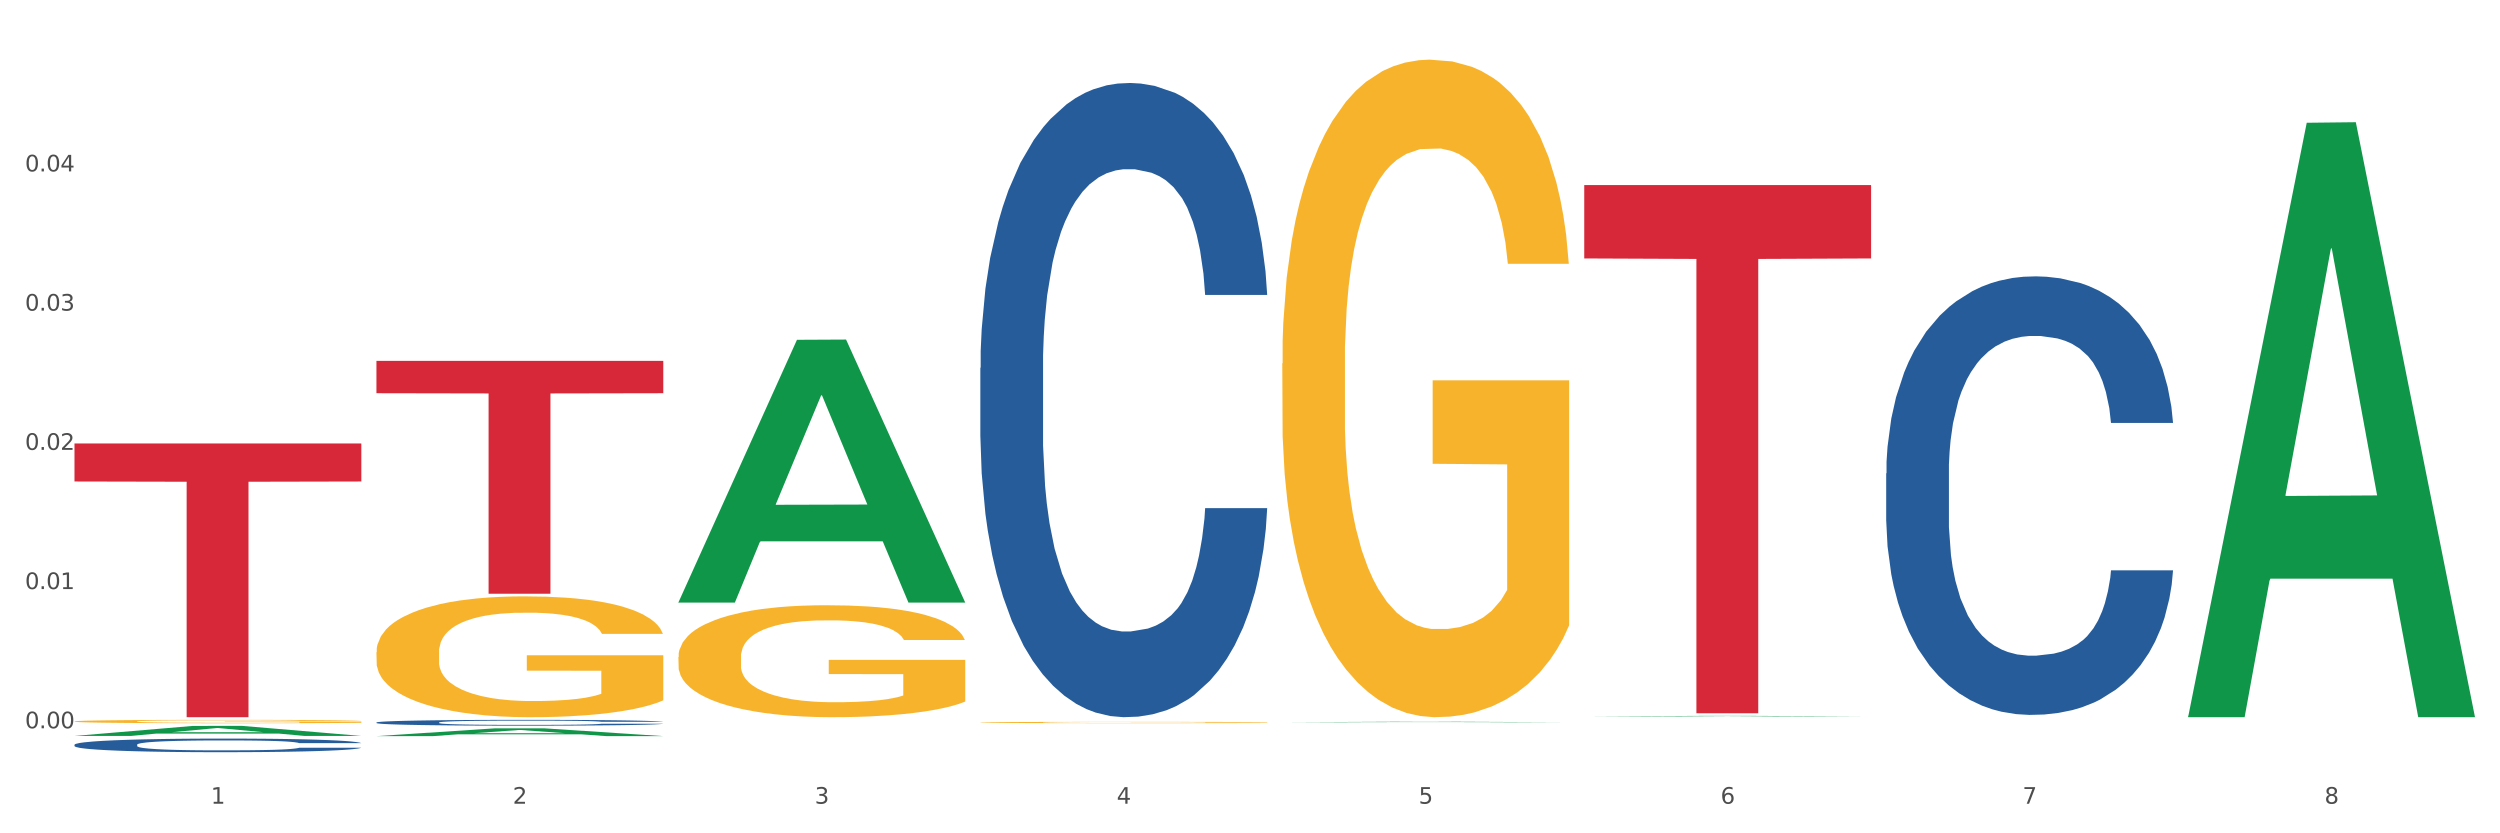 <?xml version="1.0" encoding="utf-8" standalone="no"?>
<!DOCTYPE svg PUBLIC "-//W3C//DTD SVG 1.1//EN"
  "http://www.w3.org/Graphics/SVG/1.1/DTD/svg11.dtd">
<svg xmlns:xlink="http://www.w3.org/1999/xlink" width="1080pt" height="360pt" viewBox="0 0 1080 360" xmlns="http://www.w3.org/2000/svg" version="1.1">
 <rect x="0" y="0" width="1080" height="360" fill="#333333" stroke="none"/>
 <defs>
  <style type="text/css">*{stroke-linejoin: round; stroke-linecap: butt}</style>
 </defs>
 <g id="figure_1">
  <g id="patch_1">
   <path d="M 0 360 
L 1080 360 
L 1080 0 
L 0 0 
z
" style="fill: #ffffff; stroke: #ffffff; stroke-linejoin: miter"/>
  </g>
  <g id="axes_1">
   <g id="matplotlib.axis_1">
    <g id="xtick_1">
     <g id="text_1">
      <!-- 1 -->
      <g style="fill: #4d4d4d" transform="translate(91.082 347.204) scale(0.096 -0.096)">
       <defs>
        <path id="DejaVuSans-31" d="M 794 531 
L 1825 531 
L 1825 4091 
L 703 3866 
L 703 4441 
L 1819 4666 
L 2450 4666 
L 2450 531 
L 3481 531 
L 3481 0 
L 794 0 
L 794 531 
z
" transform="scale(0.016)"/>
       </defs>
       <use xlink:href="#DejaVuSans-31"/>
      </g>
     </g>
    </g>
    <g id="xtick_2">
     <g id="text_2">
      <!-- 2 -->
      <g style="fill: #4d4d4d" transform="translate(221.525 347.204) scale(0.096 -0.096)">
       <defs>
        <path id="DejaVuSans-32" d="M 1228 531 
L 3431 531 
L 3431 0 
L 469 0 
L 469 531 
Q 828 903 1448 1529 
Q 2069 2156 2228 2338 
Q 2531 2678 2651 2914 
Q 2772 3150 2772 3378 
Q 2772 3750 2511 3984 
Q 2250 4219 1831 4219 
Q 1534 4219 1204 4116 
Q 875 4013 500 3803 
L 500 4441 
Q 881 4594 1212 4672 
Q 1544 4750 1819 4750 
Q 2544 4750 2975 4387 
Q 3406 4025 3406 3419 
Q 3406 3131 3298 2873 
Q 3191 2616 2906 2266 
Q 2828 2175 2409 1742 
Q 1991 1309 1228 531 
z
" transform="scale(0.016)"/>
       </defs>
       <use xlink:href="#DejaVuSans-32"/>
      </g>
     </g>
    </g>
    <g id="xtick_3">
     <g id="text_3">
      <!-- 3 -->
      <g style="fill: #4d4d4d" transform="translate(351.968 347.204) scale(0.096 -0.096)">
       <defs>
        <path id="DejaVuSans-33" d="M 2597 2516 
Q 3050 2419 3304 2112 
Q 3559 1806 3559 1356 
Q 3559 666 3084 287 
Q 2609 -91 1734 -91 
Q 1441 -91 1130 -33 
Q 819 25 488 141 
L 488 750 
Q 750 597 1062 519 
Q 1375 441 1716 441 
Q 2309 441 2620 675 
Q 2931 909 2931 1356 
Q 2931 1769 2642 2001 
Q 2353 2234 1838 2234 
L 1294 2234 
L 1294 2753 
L 1863 2753 
Q 2328 2753 2575 2939 
Q 2822 3125 2822 3475 
Q 2822 3834 2567 4026 
Q 2313 4219 1838 4219 
Q 1578 4219 1281 4162 
Q 984 4106 628 3988 
L 628 4550 
Q 988 4650 1302 4700 
Q 1616 4750 1894 4750 
Q 2613 4750 3031 4423 
Q 3450 4097 3450 3541 
Q 3450 3153 3228 2886 
Q 3006 2619 2597 2516 
z
" transform="scale(0.016)"/>
       </defs>
       <use xlink:href="#DejaVuSans-33"/>
      </g>
     </g>
    </g>
    <g id="xtick_4">
     <g id="text_4">
      <!-- 4 -->
      <g style="fill: #4d4d4d" transform="translate(482.412 347.204) scale(0.096 -0.096)">
       <defs>
        <path id="DejaVuSans-34" d="M 2419 4116 
L 825 1625 
L 2419 1625 
L 2419 4116 
z
M 2253 4666 
L 3047 4666 
L 3047 1625 
L 3713 1625 
L 3713 1100 
L 3047 1100 
L 3047 0 
L 2419 0 
L 2419 1100 
L 313 1100 
L 313 1709 
L 2253 4666 
z
" transform="scale(0.016)"/>
       </defs>
       <use xlink:href="#DejaVuSans-34"/>
      </g>
     </g>
    </g>
    <g id="xtick_5">
     <g id="text_5">
      <!-- 5 -->
      <g style="fill: #4d4d4d" transform="translate(612.855 347.204) scale(0.096 -0.096)">
       <defs>
        <path id="DejaVuSans-35" d="M 691 4666 
L 3169 4666 
L 3169 4134 
L 1269 4134 
L 1269 2991 
Q 1406 3038 1543 3061 
Q 1681 3084 1819 3084 
Q 2600 3084 3056 2656 
Q 3513 2228 3513 1497 
Q 3513 744 3044 326 
Q 2575 -91 1722 -91 
Q 1428 -91 1123 -41 
Q 819 9 494 109 
L 494 744 
Q 775 591 1075 516 
Q 1375 441 1709 441 
Q 2250 441 2565 725 
Q 2881 1009 2881 1497 
Q 2881 1984 2565 2268 
Q 2250 2553 1709 2553 
Q 1456 2553 1204 2497 
Q 953 2441 691 2322 
L 691 4666 
z
" transform="scale(0.016)"/>
       </defs>
       <use xlink:href="#DejaVuSans-35"/>
      </g>
     </g>
    </g>
    <g id="xtick_6">
     <g id="text_6">
      <!-- 6 -->
      <g style="fill: #4d4d4d" transform="translate(743.299 347.204) scale(0.096 -0.096)">
       <defs>
        <path id="DejaVuSans-36" d="M 2113 2584 
Q 1688 2584 1439 2293 
Q 1191 2003 1191 1497 
Q 1191 994 1439 701 
Q 1688 409 2113 409 
Q 2538 409 2786 701 
Q 3034 994 3034 1497 
Q 3034 2003 2786 2293 
Q 2538 2584 2113 2584 
z
M 3366 4563 
L 3366 3988 
Q 3128 4100 2886 4159 
Q 2644 4219 2406 4219 
Q 1781 4219 1451 3797 
Q 1122 3375 1075 2522 
Q 1259 2794 1537 2939 
Q 1816 3084 2150 3084 
Q 2853 3084 3261 2657 
Q 3669 2231 3669 1497 
Q 3669 778 3244 343 
Q 2819 -91 2113 -91 
Q 1303 -91 875 529 
Q 447 1150 447 2328 
Q 447 3434 972 4092 
Q 1497 4750 2381 4750 
Q 2619 4750 2861 4703 
Q 3103 4656 3366 4563 
z
" transform="scale(0.016)"/>
       </defs>
       <use xlink:href="#DejaVuSans-36"/>
      </g>
     </g>
    </g>
    <g id="xtick_7">
     <g id="text_7">
      <!-- 7 -->
      <g style="fill: #4d4d4d" transform="translate(873.742 347.204) scale(0.096 -0.096)">
       <defs>
        <path id="DejaVuSans-37" d="M 525 4666 
L 3525 4666 
L 3525 4397 
L 1831 0 
L 1172 0 
L 2766 4134 
L 525 4134 
L 525 4666 
z
" transform="scale(0.016)"/>
       </defs>
       <use xlink:href="#DejaVuSans-37"/>
      </g>
     </g>
    </g>
    <g id="xtick_8">
     <g id="text_8">
      <!-- 8 -->
      <g style="fill: #4d4d4d" transform="translate(1004.185 347.204) scale(0.096 -0.096)">
       <defs>
        <path id="DejaVuSans-38" d="M 2034 2216 
Q 1584 2216 1326 1975 
Q 1069 1734 1069 1313 
Q 1069 891 1326 650 
Q 1584 409 2034 409 
Q 2484 409 2743 651 
Q 3003 894 3003 1313 
Q 3003 1734 2745 1975 
Q 2488 2216 2034 2216 
z
M 1403 2484 
Q 997 2584 770 2862 
Q 544 3141 544 3541 
Q 544 4100 942 4425 
Q 1341 4750 2034 4750 
Q 2731 4750 3128 4425 
Q 3525 4100 3525 3541 
Q 3525 3141 3298 2862 
Q 3072 2584 2669 2484 
Q 3125 2378 3379 2068 
Q 3634 1759 3634 1313 
Q 3634 634 3220 271 
Q 2806 -91 2034 -91 
Q 1263 -91 848 271 
Q 434 634 434 1313 
Q 434 1759 690 2068 
Q 947 2378 1403 2484 
z
M 1172 3481 
Q 1172 3119 1398 2916 
Q 1625 2713 2034 2713 
Q 2441 2713 2670 2916 
Q 2900 3119 2900 3481 
Q 2900 3844 2670 4047 
Q 2441 4250 2034 4250 
Q 1625 4250 1398 4047 
Q 1172 3844 1172 3481 
z
" transform="scale(0.016)"/>
       </defs>
       <use xlink:href="#DejaVuSans-38"/>
      </g>
     </g>
    </g>
    <g id="xtick_9"/>
    <g id="xtick_10"/>
    <g id="xtick_11"/>
    <g id="xtick_12"/>
    <g id="xtick_13"/>
    <g id="xtick_14"/>
    <g id="xtick_15"/>
   </g>
   <g id="matplotlib.axis_2">
    <g id="ytick_1">
     <g id="text_9">
      <!-- 0.00 -->
      <g style="fill: #4d4d4d" transform="translate(10.8 314.619) scale(0.096 -0.096)">
       <defs>
        <path id="DejaVuSans-30" d="M 2034 4250 
Q 1547 4250 1301 3770 
Q 1056 3291 1056 2328 
Q 1056 1369 1301 889 
Q 1547 409 2034 409 
Q 2525 409 2770 889 
Q 3016 1369 3016 2328 
Q 3016 3291 2770 3770 
Q 2525 4250 2034 4250 
z
M 2034 4750 
Q 2819 4750 3233 4129 
Q 3647 3509 3647 2328 
Q 3647 1150 3233 529 
Q 2819 -91 2034 -91 
Q 1250 -91 836 529 
Q 422 1150 422 2328 
Q 422 3509 836 4129 
Q 1250 4750 2034 4750 
z
" transform="scale(0.016)"/>
        <path id="DejaVuSans-2e" d="M 684 794 
L 1344 794 
L 1344 0 
L 684 0 
L 684 794 
z
" transform="scale(0.016)"/>
       </defs>
       <use xlink:href="#DejaVuSans-30"/>
       <use xlink:href="#DejaVuSans-2e" transform="translate(63.623 0)"/>
       <use xlink:href="#DejaVuSans-30" transform="translate(95.41 0)"/>
       <use xlink:href="#DejaVuSans-30" transform="translate(159.033 0)"/>
      </g>
     </g>
    </g>
    <g id="ytick_2">
     <g id="text_10">
      <!-- 0.01 -->
      <g style="fill: #4d4d4d" transform="translate(10.8 254.479) scale(0.096 -0.096)">
       <use xlink:href="#DejaVuSans-30"/>
       <use xlink:href="#DejaVuSans-2e" transform="translate(63.623 0)"/>
       <use xlink:href="#DejaVuSans-30" transform="translate(95.41 0)"/>
       <use xlink:href="#DejaVuSans-31" transform="translate(159.033 0)"/>
      </g>
     </g>
    </g>
    <g id="ytick_3">
     <g id="text_11">
      <!-- 0.02 -->
      <g style="fill: #4d4d4d" transform="translate(10.8 194.338) scale(0.096 -0.096)">
       <use xlink:href="#DejaVuSans-30"/>
       <use xlink:href="#DejaVuSans-2e" transform="translate(63.623 0)"/>
       <use xlink:href="#DejaVuSans-30" transform="translate(95.41 0)"/>
       <use xlink:href="#DejaVuSans-32" transform="translate(159.033 0)"/>
      </g>
     </g>
    </g>
    <g id="ytick_4">
     <g id="text_12">
      <!-- 0.03 -->
      <g style="fill: #4d4d4d" transform="translate(10.8 134.198) scale(0.096 -0.096)">
       <use xlink:href="#DejaVuSans-30"/>
       <use xlink:href="#DejaVuSans-2e" transform="translate(63.623 0)"/>
       <use xlink:href="#DejaVuSans-30" transform="translate(95.41 0)"/>
       <use xlink:href="#DejaVuSans-33" transform="translate(159.033 0)"/>
      </g>
     </g>
    </g>
    <g id="ytick_5">
     <g id="text_13">
      <!-- 0.04 -->
      <g style="fill: #4d4d4d" transform="translate(10.8 74.057) scale(0.096 -0.096)">
       <use xlink:href="#DejaVuSans-30"/>
       <use xlink:href="#DejaVuSans-2e" transform="translate(63.623 0)"/>
       <use xlink:href="#DejaVuSans-30" transform="translate(95.41 0)"/>
       <use xlink:href="#DejaVuSans-34" transform="translate(159.033 0)"/>
      </g>
     </g>
    </g>
    <g id="ytick_6"/>
    <g id="ytick_7"/>
    <g id="ytick_8"/>
    <g id="ytick_9"/>
    <g id="ytick_10"/>
   </g>
   <g id="PolyCollection_1">
    <path d="M 32.175 317.917 
L 32.303 317.913 
L 83.404 313.59 
L 104.611 313.586 
L 156.096 317.925 
L 131.567 317.925 
L 120.453 316.915 
L 67.691 316.915 
L 67.307 316.931 
L 56.576 317.925 
L 32.175 317.925 
L 32.175 317.917 
L 74.334 316.312 
L 113.81 316.308 
L 94.263 314.511 
L 94.008 314.503 
L 93.752 314.515 
L 74.206 316.308 
L 74.334 316.312 
L 32.175 317.917 
z
" clip-path="url(#p1bdba6c8f7)" style="fill: #109648"/>
    <path d="M 423.505 158.951 
L 423.652 158.701 
L 423.652 151.695 
L 424.091 142.187 
L 425.702 124.672 
L 427.753 111.41 
L 431.269 95.897 
L 433.173 89.392 
L 435.663 82.135 
L 440.79 70.375 
L 446.649 60.367 
L 450.75 54.862 
L 453.826 51.359 
L 460.711 45.103 
L 464.666 42.351 
L 468.767 40.099 
L 472.283 38.598 
L 478.142 36.846 
L 482.829 36.096 
L 488.249 35.845 
L 492.79 36.096 
L 498.795 37.096 
L 507.584 40.099 
L 510.953 41.851 
L 515.494 44.853 
L 520.181 48.857 
L 523.99 52.86 
L 528.384 58.615 
L 532.925 66.121 
L 537.319 75.63 
L 540.395 84.387 
L 542.886 93.645 
L 545.083 104.905 
L 546.694 117.165 
L 547.426 127.424 
L 520.621 127.424 
L 519.888 118.166 
L 518.424 108.158 
L 516.959 101.402 
L 515.348 95.897 
L 512.857 89.642 
L 510.66 85.638 
L 506.998 80.884 
L 503.629 77.882 
L 500.846 76.13 
L 497.477 74.629 
L 490.3 73.128 
L 485.173 73.128 
L 481.95 73.628 
L 477.995 74.879 
L 474.626 76.631 
L 470.671 79.633 
L 467.595 82.886 
L 464.519 87.14 
L 462.762 90.142 
L 460.125 95.647 
L 458.367 100.151 
L 456.024 107.907 
L 454.705 113.412 
L 452.362 127.674 
L 451.336 138.184 
L 450.897 145.44 
L 450.604 153.447 
L 450.604 192.48 
L 451.483 209.995 
L 452.215 217.502 
L 453.387 226.009 
L 455.584 237.019 
L 458.807 247.778 
L 462.176 255.535 
L 464.959 260.289 
L 467.595 263.792 
L 470.232 266.544 
L 473.455 269.046 
L 476.091 270.548 
L 480.046 272.049 
L 484.733 272.799 
L 488.395 272.799 
L 495.866 271.548 
L 499.235 270.297 
L 502.457 268.546 
L 505.973 265.793 
L 508.756 262.791 
L 510.367 260.539 
L 513.004 255.785 
L 515.055 250.781 
L 516.812 245.026 
L 517.984 240.021 
L 519.302 232.515 
L 520.328 224.007 
L 520.621 219.504 
L 547.426 219.504 
L 546.84 228.511 
L 545.815 237.269 
L 543.764 249.029 
L 542.153 255.785 
L 539.663 264.042 
L 537.026 271.048 
L 533.364 278.805 
L 529.995 284.56 
L 526.48 289.564 
L 522.671 294.068 
L 515.787 300.323 
L 513.297 302.075 
L 508.024 305.077 
L 503.922 306.829 
L 497.917 308.58 
L 491.764 309.581 
L 485.319 309.831 
L 479.607 309.331 
L 473.308 307.83 
L 469.353 306.328 
L 464.959 304.076 
L 459.832 300.573 
L 454.998 296.32 
L 450.457 291.315 
L 446.209 285.56 
L 442.255 279.055 
L 437.128 268.296 
L 433.319 257.787 
L 430.536 248.028 
L 428.632 239.771 
L 426.728 229.262 
L 425.702 222.006 
L 424.091 204.491 
L 423.505 188.227 
L 423.505 158.951 
z
" clip-path="url(#p1bdba6c8f7)" style="fill: #255c99"/>
    <path d="M 814.835 204.511 
L 814.982 204.338 
L 814.982 199.493 
L 815.421 192.918 
L 817.033 180.807 
L 819.083 171.636 
L 822.599 160.909 
L 824.503 156.41 
L 826.993 151.393 
L 832.12 143.261 
L 837.979 136.34 
L 842.08 132.533 
L 845.157 130.111 
L 852.041 125.785 
L 855.996 123.882 
L 860.097 122.325 
L 863.613 121.287 
L 869.472 120.075 
L 874.159 119.556 
L 879.579 119.383 
L 884.12 119.556 
L 890.126 120.248 
L 898.914 122.325 
L 902.283 123.536 
L 906.824 125.612 
L 911.512 128.38 
L 915.32 131.149 
L 919.714 135.128 
L 924.255 140.319 
L 928.65 146.894 
L 931.726 152.95 
L 934.216 159.352 
L 936.413 167.138 
L 938.024 175.616 
L 938.757 182.71 
L 911.951 182.71 
L 911.219 176.308 
L 909.754 169.387 
L 908.289 164.716 
L 906.678 160.909 
L 904.188 156.583 
L 901.99 153.815 
L 898.328 150.528 
L 894.959 148.451 
L 892.176 147.24 
L 888.807 146.202 
L 881.63 145.164 
L 876.503 145.164 
L 873.28 145.51 
L 869.326 146.375 
L 865.957 147.586 
L 862.002 149.662 
L 858.926 151.912 
L 855.849 154.853 
L 854.092 156.929 
L 851.455 160.736 
L 849.697 163.85 
L 847.354 169.214 
L 846.035 173.021 
L 843.692 182.883 
L 842.666 190.15 
L 842.227 195.168 
L 841.934 200.705 
L 841.934 227.696 
L 842.813 239.808 
L 843.545 244.999 
L 844.717 250.881 
L 846.914 258.495 
L 850.137 265.935 
L 853.506 271.298 
L 856.289 274.586 
L 858.926 277.008 
L 861.562 278.911 
L 864.785 280.642 
L 867.421 281.68 
L 871.376 282.718 
L 876.064 283.237 
L 879.726 283.237 
L 887.196 282.372 
L 890.565 281.507 
L 893.788 280.296 
L 897.303 278.392 
L 900.086 276.316 
L 901.697 274.759 
L 904.334 271.471 
L 906.385 268.011 
L 908.142 264.031 
L 909.314 260.571 
L 910.633 255.38 
L 911.658 249.497 
L 911.951 246.383 
L 938.757 246.383 
L 938.171 252.612 
L 937.145 258.668 
L 935.095 266.8 
L 933.483 271.471 
L 930.993 277.181 
L 928.357 282.026 
L 924.695 287.39 
L 921.326 291.369 
L 917.81 294.83 
L 914.002 297.944 
L 907.117 302.27 
L 904.627 303.481 
L 899.354 305.557 
L 895.252 306.768 
L 889.247 307.979 
L 883.095 308.671 
L 876.65 308.844 
L 870.937 308.498 
L 864.638 307.46 
L 860.683 306.422 
L 856.289 304.865 
L 851.162 302.443 
L 846.328 299.501 
L 841.788 296.041 
L 837.54 292.061 
L 833.585 287.563 
L 828.458 280.122 
L 824.649 272.855 
L 821.866 266.108 
L 819.962 260.398 
L 818.058 253.131 
L 817.033 248.113 
L 815.421 236.001 
L 814.835 224.755 
L 814.835 204.511 
z
" clip-path="url(#p1bdba6c8f7)" style="fill: #255c99"/>
    <path d="M 32.175 311.653 
L 32.321 311.651 
L 32.321 311.603 
L 32.614 311.561 
L 34.077 311.46 
L 36.272 311.377 
L 37.881 311.333 
L 39.49 311.296 
L 41.392 311.26 
L 43.733 311.222 
L 47.976 311.167 
L 50.61 311.139 
L 53.828 311.109 
L 59.681 311.066 
L 63.923 311.042 
L 68.313 311.022 
L 75.482 310.998 
L 80.163 310.987 
L 85.138 310.979 
L 91.136 310.974 
L 95.672 310.972 
L 105.621 310.976 
L 114.106 310.988 
L 118.203 310.998 
L 123.47 311.014 
L 126.25 311.025 
L 130.785 311.046 
L 135.467 311.074 
L 138.686 311.099 
L 143.514 311.144 
L 147.172 311.19 
L 150.537 311.247 
L 152.292 311.286 
L 153.609 311.322 
L 154.779 311.364 
L 155.95 311.429 
L 129.615 311.429 
L 128.591 311.382 
L 126.981 311.338 
L 124.64 311.295 
L 122.592 311.268 
L 119.081 311.234 
L 115.862 311.213 
L 112.497 311.197 
L 108.4 311.183 
L 105.182 311.177 
L 100.646 311.171 
L 91.722 311.173 
L 85.723 311.183 
L 81.626 311.197 
L 78.993 311.209 
L 76.652 311.222 
L 74.019 311.241 
L 70.946 311.269 
L 68.752 311.295 
L 66.557 311.327 
L 64.801 311.36 
L 63.192 311.397 
L 61.875 311.438 
L 60.851 311.479 
L 59.973 311.53 
L 59.242 311.615 
L 59.242 311.799 
L 59.534 311.841 
L 60.266 311.896 
L 61.144 311.938 
L 62.607 311.988 
L 63.923 312.021 
L 66.411 312.07 
L 69.19 312.11 
L 71.385 312.136 
L 73.58 312.157 
L 77.384 312.187 
L 81.626 312.211 
L 85.284 312.226 
L 90.259 312.239 
L 93.624 312.244 
L 96.55 312.247 
L 103.719 312.247 
L 108.839 312.243 
L 114.545 312.234 
L 118.934 312.222 
L 122.592 312.207 
L 126.689 312.183 
L 129.322 312.16 
L 129.322 311.879 
L 97.135 311.877 
L 97.135 311.69 
L 156.096 311.69 
L 156.096 312.239 
L 153.609 312.267 
L 150.829 312.293 
L 147.903 312.316 
L 143.514 312.344 
L 138.247 312.371 
L 133.565 312.39 
L 128.591 312.406 
L 122.738 312.421 
L 115.131 312.434 
L 110.449 312.439 
L 104.596 312.444 
L 97.72 312.445 
L 91.722 312.442 
L 85.869 312.435 
L 79.724 312.423 
L 73.726 312.406 
L 69.19 312.388 
L 64.655 312.367 
L 59.827 312.339 
L 56.023 312.312 
L 53.097 312.288 
L 49.878 312.257 
L 46.367 312.216 
L 43.733 312.18 
L 41.392 312.142 
L 38.905 312.094 
L 37.149 312.052 
L 35.394 312 
L 34.37 311.961 
L 33.199 311.9 
L 32.321 311.815 
L 32.175 311.653 
z
" clip-path="url(#p1bdba6c8f7)" style="fill: #f7b32b"/>
    <path d="M 162.618 281.753 
L 162.765 281.705 
L 162.765 279.989 
L 163.057 278.511 
L 164.52 274.936 
L 166.715 271.981 
L 168.324 270.407 
L 169.934 269.12 
L 171.836 267.833 
L 174.177 266.498 
L 178.419 264.544 
L 181.053 263.543 
L 184.272 262.494 
L 190.124 260.969 
L 194.367 260.11 
L 198.756 259.395 
L 205.925 258.537 
L 210.607 258.156 
L 215.581 257.87 
L 221.58 257.679 
L 226.115 257.632 
L 236.064 257.775 
L 244.55 258.204 
L 248.646 258.537 
L 253.913 259.109 
L 256.693 259.491 
L 261.229 260.253 
L 265.91 261.255 
L 269.129 262.113 
L 273.957 263.733 
L 277.615 265.354 
L 280.98 267.356 
L 282.736 268.739 
L 284.052 270.026 
L 285.223 271.504 
L 286.393 273.84 
L 260.058 273.84 
L 259.034 272.171 
L 257.425 270.598 
L 255.084 269.073 
L 253.036 268.119 
L 249.524 266.927 
L 246.305 266.165 
L 242.94 265.593 
L 238.844 265.116 
L 235.625 264.878 
L 231.09 264.687 
L 222.165 264.735 
L 216.166 265.116 
L 212.07 265.593 
L 209.436 266.022 
L 207.095 266.498 
L 204.462 267.166 
L 201.389 268.167 
L 199.195 269.073 
L 197 270.217 
L 195.245 271.361 
L 193.635 272.696 
L 192.319 274.126 
L 191.294 275.604 
L 190.417 277.415 
L 189.685 280.418 
L 189.685 286.949 
L 189.978 288.427 
L 190.709 290.382 
L 191.587 291.859 
L 193.05 293.623 
L 194.367 294.815 
L 196.854 296.531 
L 199.634 297.961 
L 201.828 298.867 
L 204.023 299.63 
L 207.827 300.679 
L 212.07 301.537 
L 215.727 302.061 
L 220.702 302.538 
L 224.067 302.728 
L 226.993 302.824 
L 234.162 302.824 
L 239.283 302.681 
L 244.989 302.347 
L 249.378 301.918 
L 253.036 301.394 
L 257.132 300.536 
L 259.766 299.725 
L 259.766 289.762 
L 227.578 289.714 
L 227.578 283.088 
L 286.54 283.088 
L 286.54 302.538 
L 284.052 303.539 
L 281.273 304.445 
L 278.346 305.255 
L 273.957 306.256 
L 268.69 307.209 
L 264.008 307.877 
L 259.034 308.449 
L 253.182 308.973 
L 245.574 309.45 
L 240.892 309.641 
L 235.04 309.784 
L 228.164 309.831 
L 222.165 309.736 
L 216.313 309.498 
L 210.168 309.069 
L 204.169 308.449 
L 199.634 307.829 
L 195.098 307.066 
L 190.27 306.065 
L 186.466 305.112 
L 183.54 304.254 
L 180.321 303.157 
L 176.81 301.727 
L 174.177 300.44 
L 171.836 299.105 
L 169.348 297.389 
L 167.593 295.911 
L 165.837 294.052 
L 164.813 292.67 
L 163.643 290.525 
L 162.765 287.521 
L 162.618 281.753 
z
" clip-path="url(#p1bdba6c8f7)" style="fill: #f7b32b"/>
    <path d="M 293.062 283.814 
L 293.208 283.77 
L 293.208 282.18 
L 293.501 280.81 
L 294.964 277.497 
L 297.158 274.759 
L 298.768 273.301 
L 300.377 272.108 
L 302.279 270.916 
L 304.62 269.679 
L 308.863 267.868 
L 311.496 266.94 
L 314.715 265.968 
L 320.567 264.555 
L 324.81 263.76 
L 329.199 263.097 
L 336.368 262.302 
L 341.05 261.949 
L 346.025 261.684 
L 352.023 261.507 
L 356.559 261.463 
L 366.507 261.595 
L 374.993 261.993 
L 379.09 262.302 
L 384.357 262.832 
L 387.137 263.185 
L 391.672 263.892 
L 396.354 264.82 
L 399.573 265.615 
L 404.401 267.117 
L 408.058 268.619 
L 411.423 270.474 
L 413.179 271.755 
L 414.496 272.947 
L 415.666 274.317 
L 416.837 276.481 
L 390.502 276.481 
L 389.477 274.935 
L 387.868 273.478 
L 385.527 272.064 
L 383.479 271.181 
L 379.968 270.076 
L 376.749 269.37 
L 373.384 268.839 
L 369.287 268.398 
L 366.069 268.177 
L 361.533 268 
L 352.608 268.044 
L 346.61 268.398 
L 342.513 268.839 
L 339.88 269.237 
L 337.539 269.679 
L 334.905 270.297 
L 331.833 271.225 
L 329.638 272.064 
L 327.444 273.124 
L 325.688 274.184 
L 324.079 275.421 
L 322.762 276.746 
L 321.738 278.116 
L 320.86 279.794 
L 320.128 282.577 
L 320.128 288.629 
L 320.421 289.998 
L 321.153 291.809 
L 322.03 293.178 
L 323.493 294.813 
L 324.81 295.917 
L 327.297 297.507 
L 330.077 298.832 
L 332.272 299.672 
L 334.466 300.378 
L 338.27 301.35 
L 342.513 302.145 
L 346.171 302.631 
L 351.145 303.073 
L 354.51 303.25 
L 357.436 303.338 
L 364.605 303.338 
L 369.726 303.206 
L 375.432 302.896 
L 379.821 302.499 
L 383.479 302.013 
L 387.576 301.218 
L 390.209 300.467 
L 390.209 291.235 
L 358.022 291.191 
L 358.022 285.051 
L 416.983 285.051 
L 416.983 303.073 
L 414.496 304.001 
L 411.716 304.84 
L 408.79 305.591 
L 404.401 306.518 
L 399.134 307.402 
L 394.452 308.02 
L 389.477 308.55 
L 383.625 309.036 
L 376.017 309.478 
L 371.336 309.655 
L 365.483 309.787 
L 358.607 309.831 
L 352.608 309.743 
L 346.756 309.522 
L 340.611 309.125 
L 334.613 308.55 
L 330.077 307.976 
L 325.542 307.269 
L 320.714 306.342 
L 316.91 305.458 
L 313.984 304.663 
L 310.765 303.647 
L 307.253 302.322 
L 304.62 301.129 
L 302.279 299.893 
L 299.792 298.302 
L 298.036 296.933 
L 296.281 295.21 
L 295.256 293.929 
L 294.086 291.942 
L 293.208 289.159 
L 293.062 283.814 
z
" clip-path="url(#p1bdba6c8f7)" style="fill: #f7b32b"/>
    <path d="M 423.505 312.11 
L 423.651 312.11 
L 423.651 312.091 
L 423.944 312.075 
L 425.407 312.036 
L 427.602 312.003 
L 429.211 311.986 
L 430.82 311.972 
L 432.722 311.958 
L 435.063 311.943 
L 439.306 311.922 
L 441.94 311.911 
L 445.158 311.899 
L 451.011 311.883 
L 455.254 311.873 
L 459.643 311.865 
L 466.812 311.856 
L 471.494 311.852 
L 476.468 311.849 
L 482.467 311.847 
L 487.002 311.846 
L 496.951 311.848 
L 505.437 311.852 
L 509.533 311.856 
L 514.8 311.862 
L 517.58 311.866 
L 522.115 311.875 
L 526.797 311.886 
L 530.016 311.895 
L 534.844 311.913 
L 538.502 311.931 
L 541.867 311.953 
L 543.622 311.968 
L 544.939 311.982 
L 546.11 311.998 
L 547.28 312.024 
L 520.945 312.024 
L 519.921 312.005 
L 518.312 311.988 
L 515.971 311.971 
L 513.922 311.961 
L 510.411 311.948 
L 507.192 311.94 
L 503.827 311.933 
L 499.731 311.928 
L 496.512 311.925 
L 491.976 311.923 
L 483.052 311.924 
L 477.053 311.928 
L 472.957 311.933 
L 470.323 311.938 
L 467.982 311.943 
L 465.349 311.951 
L 462.276 311.962 
L 460.082 311.971 
L 457.887 311.984 
L 456.131 311.997 
L 454.522 312.011 
L 453.205 312.027 
L 452.181 312.043 
L 451.303 312.063 
L 450.572 312.096 
L 450.572 312.167 
L 450.864 312.184 
L 451.596 312.205 
L 452.474 312.221 
L 453.937 312.241 
L 455.254 312.254 
L 457.741 312.272 
L 460.521 312.288 
L 462.715 312.298 
L 464.91 312.306 
L 468.714 312.318 
L 472.957 312.327 
L 476.614 312.333 
L 481.589 312.338 
L 484.954 312.34 
L 487.88 312.341 
L 495.049 312.341 
L 500.17 312.34 
L 505.875 312.336 
L 510.265 312.331 
L 513.922 312.326 
L 518.019 312.316 
L 520.652 312.307 
L 520.652 312.198 
L 488.465 312.198 
L 488.465 312.125 
L 547.426 312.125 
L 547.426 312.338 
L 544.939 312.349 
L 542.159 312.359 
L 539.233 312.368 
L 534.844 312.379 
L 529.577 312.389 
L 524.895 312.397 
L 519.921 312.403 
L 514.069 312.409 
L 506.461 312.414 
L 501.779 312.416 
L 495.927 312.418 
L 489.05 312.418 
L 483.052 312.417 
L 477.2 312.415 
L 471.055 312.41 
L 465.056 312.403 
L 460.521 312.396 
L 455.985 312.388 
L 451.157 312.377 
L 447.353 312.366 
L 444.427 312.357 
L 441.208 312.345 
L 437.697 312.329 
L 435.063 312.315 
L 432.722 312.301 
L 430.235 312.282 
L 428.48 312.266 
L 426.724 312.245 
L 425.7 312.23 
L 424.529 312.207 
L 423.651 312.174 
L 423.505 312.11 
z
" clip-path="url(#p1bdba6c8f7)" style="fill: #f7b32b"/>
    <path d="M 553.949 157.029 
L 554.095 156.77 
L 554.095 147.43 
L 554.388 139.388 
L 555.851 119.931 
L 558.045 103.847 
L 559.655 95.286 
L 561.264 88.281 
L 563.166 81.277 
L 565.507 74.013 
L 569.75 63.376 
L 572.383 57.928 
L 575.602 52.221 
L 581.454 43.919 
L 585.697 39.25 
L 590.086 35.358 
L 597.255 30.689 
L 601.937 28.613 
L 606.911 27.057 
L 612.91 26.019 
L 617.445 25.759 
L 627.394 26.538 
L 635.88 28.873 
L 639.977 30.689 
L 645.244 33.802 
L 648.023 35.877 
L 652.559 40.028 
L 657.241 45.476 
L 660.459 50.146 
L 665.287 58.966 
L 668.945 67.787 
L 672.31 78.682 
L 674.066 86.206 
L 675.383 93.21 
L 676.553 101.253 
L 677.724 113.964 
L 651.388 113.964 
L 650.364 104.885 
L 648.755 96.323 
L 646.414 88.022 
L 644.366 82.833 
L 640.854 76.348 
L 637.636 72.197 
L 634.271 69.084 
L 630.174 66.489 
L 626.955 65.192 
L 622.42 64.155 
L 613.495 64.414 
L 607.497 66.489 
L 603.4 69.084 
L 600.767 71.419 
L 598.426 74.013 
L 595.792 77.645 
L 592.72 83.093 
L 590.525 88.022 
L 588.331 94.248 
L 586.575 100.474 
L 584.965 107.738 
L 583.649 115.521 
L 582.625 123.563 
L 581.747 133.421 
L 581.015 149.765 
L 581.015 185.307 
L 581.308 193.349 
L 582.039 203.985 
L 582.917 212.028 
L 584.38 221.626 
L 585.697 228.112 
L 588.184 237.451 
L 590.964 245.234 
L 593.159 250.163 
L 595.353 254.314 
L 599.157 260.022 
L 603.4 264.691 
L 607.058 267.545 
L 612.032 270.139 
L 615.397 271.177 
L 618.323 271.696 
L 625.492 271.696 
L 630.613 270.917 
L 636.319 269.101 
L 640.708 266.767 
L 644.366 263.913 
L 648.462 259.243 
L 651.096 254.833 
L 651.096 200.613 
L 618.908 200.353 
L 618.908 164.293 
L 677.87 164.293 
L 677.87 270.139 
L 675.383 275.587 
L 672.603 280.516 
L 669.677 284.926 
L 665.287 290.374 
L 660.02 295.563 
L 655.339 299.195 
L 650.364 302.308 
L 644.512 305.162 
L 636.904 307.756 
L 632.222 308.794 
L 626.37 309.572 
L 619.494 309.831 
L 613.495 309.313 
L 607.643 308.015 
L 601.498 305.681 
L 595.5 302.308 
L 590.964 298.935 
L 586.429 294.785 
L 581.6 289.337 
L 577.796 284.148 
L 574.87 279.478 
L 571.652 273.512 
L 568.14 265.729 
L 565.507 258.724 
L 563.166 251.46 
L 560.679 242.121 
L 558.923 234.079 
L 557.167 223.961 
L 556.143 216.438 
L 554.973 204.764 
L 554.095 188.42 
L 553.949 157.029 
z
" clip-path="url(#p1bdba6c8f7)" style="fill: #f7b32b"/>
    <path d="M 162.618 312.104 
L 162.765 312.102 
L 162.765 312.038 
L 163.204 311.95 
L 164.816 311.789 
L 166.866 311.667 
L 170.382 311.524 
L 172.286 311.465 
L 174.776 311.398 
L 179.903 311.29 
L 185.762 311.198 
L 189.863 311.147 
L 192.94 311.115 
L 199.824 311.057 
L 203.779 311.032 
L 207.88 311.011 
L 211.396 310.998 
L 217.255 310.981 
L 221.942 310.975 
L 227.362 310.972 
L 231.903 310.975 
L 237.909 310.984 
L 246.697 311.011 
L 250.066 311.027 
L 254.607 311.055 
L 259.295 311.092 
L 263.103 311.129 
L 267.497 311.182 
L 272.038 311.251 
L 276.433 311.338 
L 279.509 311.419 
L 281.999 311.504 
L 284.196 311.607 
L 285.807 311.72 
L 286.54 311.814 
L 259.734 311.814 
L 259.002 311.729 
L 257.537 311.637 
L 256.072 311.575 
L 254.461 311.524 
L 251.971 311.467 
L 249.773 311.43 
L 246.111 311.386 
L 242.742 311.359 
L 239.959 311.343 
L 236.59 311.329 
L 229.413 311.315 
L 224.286 311.315 
L 221.064 311.32 
L 217.109 311.331 
L 213.74 311.347 
L 209.785 311.375 
L 206.709 311.405 
L 203.633 311.444 
L 201.875 311.472 
L 199.238 311.522 
L 197.48 311.564 
L 195.137 311.635 
L 193.818 311.686 
L 191.475 311.817 
L 190.449 311.913 
L 190.01 311.98 
L 189.717 312.054 
L 189.717 312.413 
L 190.596 312.574 
L 191.328 312.643 
L 192.5 312.721 
L 194.697 312.822 
L 197.92 312.921 
L 201.289 312.993 
L 204.072 313.036 
L 206.709 313.069 
L 209.345 313.094 
L 212.568 313.117 
L 215.204 313.131 
L 219.159 313.145 
L 223.847 313.151 
L 227.509 313.151 
L 234.979 313.14 
L 238.348 313.128 
L 241.571 313.112 
L 245.086 313.087 
L 247.869 313.059 
L 249.48 313.039 
L 252.117 312.995 
L 254.168 312.949 
L 255.926 312.896 
L 257.097 312.85 
L 258.416 312.781 
L 259.441 312.703 
L 259.734 312.661 
L 286.54 312.661 
L 285.954 312.744 
L 284.928 312.825 
L 282.878 312.933 
L 281.266 312.995 
L 278.776 313.071 
L 276.14 313.135 
L 272.478 313.207 
L 269.109 313.26 
L 265.593 313.306 
L 261.785 313.347 
L 254.9 313.405 
L 252.41 313.421 
L 247.137 313.448 
L 243.035 313.464 
L 237.03 313.48 
L 230.878 313.49 
L 224.433 313.492 
L 218.72 313.487 
L 212.421 313.474 
L 208.466 313.46 
L 204.072 313.439 
L 198.945 313.407 
L 194.111 313.368 
L 189.571 313.322 
L 185.323 313.269 
L 181.368 313.209 
L 176.241 313.11 
L 172.432 313.013 
L 169.649 312.924 
L 167.745 312.848 
L 165.841 312.751 
L 164.816 312.684 
L 163.204 312.523 
L 162.618 312.374 
L 162.618 312.104 
z
" clip-path="url(#p1bdba6c8f7)" style="fill: #255c99"/>
    <path d="M 32.175 191.571 
L 156.096 191.571 
L 156.096 208.005 
L 107.35 208.116 
L 107.35 309.831 
L 80.628 309.831 
L 80.628 208.116 
L 32.175 208.005 
L 32.175 191.682 
L 32.175 191.571 
z
" clip-path="url(#p1bdba6c8f7)" style="fill: #d62839"/>
    <path d="M 32.175 321.71 
L 32.321 321.704 
L 32.321 321.554 
L 32.761 321.35 
L 34.372 320.973 
L 36.423 320.689 
L 39.938 320.356 
L 41.843 320.216 
L 44.333 320.06 
L 49.46 319.807 
L 55.319 319.593 
L 59.42 319.474 
L 62.496 319.399 
L 69.381 319.265 
L 73.336 319.206 
L 77.437 319.157 
L 80.953 319.125 
L 86.812 319.088 
L 91.499 319.071 
L 96.919 319.066 
L 101.46 319.071 
L 107.465 319.093 
L 116.254 319.157 
L 119.623 319.195 
L 124.164 319.259 
L 128.851 319.345 
L 132.66 319.431 
L 137.054 319.555 
L 141.595 319.716 
L 145.989 319.92 
L 149.065 320.108 
L 151.555 320.307 
L 153.753 320.549 
L 155.364 320.812 
L 156.096 321.033 
L 129.291 321.033 
L 128.558 320.834 
L 127.093 320.619 
L 125.629 320.474 
L 124.017 320.356 
L 121.527 320.221 
L 119.33 320.135 
L 115.668 320.033 
L 112.299 319.969 
L 109.516 319.931 
L 106.147 319.899 
L 98.969 319.867 
L 93.843 319.867 
L 90.62 319.877 
L 86.665 319.904 
L 83.296 319.942 
L 79.341 320.006 
L 76.265 320.076 
L 73.189 320.167 
L 71.431 320.232 
L 68.795 320.35 
L 67.037 320.447 
L 64.693 320.613 
L 63.375 320.732 
L 61.031 321.038 
L 60.006 321.264 
L 59.567 321.419 
L 59.274 321.591 
L 59.274 322.43 
L 60.152 322.806 
L 60.885 322.967 
L 62.057 323.15 
L 64.254 323.386 
L 67.476 323.617 
L 70.845 323.784 
L 73.629 323.886 
L 76.265 323.961 
L 78.902 324.02 
L 82.124 324.074 
L 84.761 324.106 
L 88.716 324.138 
L 93.403 324.154 
L 97.065 324.154 
L 104.536 324.127 
L 107.905 324.101 
L 111.127 324.063 
L 114.643 324.004 
L 117.426 323.939 
L 119.037 323.891 
L 121.674 323.789 
L 123.724 323.681 
L 125.482 323.558 
L 126.654 323.45 
L 127.972 323.289 
L 128.998 323.107 
L 129.291 323.01 
L 156.096 323.01 
L 155.51 323.203 
L 154.485 323.391 
L 152.434 323.644 
L 150.823 323.789 
L 148.333 323.966 
L 145.696 324.117 
L 142.034 324.283 
L 138.665 324.407 
L 135.15 324.514 
L 131.341 324.611 
L 124.457 324.745 
L 121.967 324.783 
L 116.693 324.847 
L 112.592 324.885 
L 106.586 324.923 
L 100.434 324.944 
L 93.989 324.95 
L 88.276 324.939 
L 81.978 324.907 
L 78.023 324.874 
L 73.629 324.826 
L 68.502 324.751 
L 63.668 324.659 
L 59.127 324.552 
L 54.879 324.428 
L 50.924 324.289 
L 45.798 324.058 
L 41.989 323.832 
L 39.206 323.622 
L 37.302 323.445 
L 35.398 323.219 
L 34.372 323.064 
L 32.761 322.687 
L 32.175 322.338 
L 32.175 321.71 
z
" clip-path="url(#p1bdba6c8f7)" style="fill: #255c99"/>
    <path d="M 684.392 79.937 
L 808.313 79.937 
L 808.313 111.646 
L 759.567 111.86 
L 759.567 308.117 
L 732.845 308.117 
L 732.845 111.86 
L 684.392 111.646 
L 684.392 80.151 
L 684.392 79.937 
z
" clip-path="url(#p1bdba6c8f7)" style="fill: #d62839"/>
    <path d="M 162.618 318.001 
L 162.746 317.997 
L 213.848 314.636 
L 235.055 314.633 
L 286.54 318.007 
L 262.011 318.007 
L 250.896 317.221 
L 198.134 317.221 
L 197.751 317.234 
L 187.019 318.007 
L 162.618 318.007 
L 162.618 318.001 
L 204.777 316.752 
L 244.253 316.749 
L 224.707 315.352 
L 224.451 315.346 
L 224.196 315.355 
L 204.649 316.749 
L 204.777 316.752 
L 162.618 318.001 
z
" clip-path="url(#p1bdba6c8f7)" style="fill: #109648"/>
    <path d="M 293.062 260.108 
L 293.19 260.002 
L 344.291 146.795 
L 365.498 146.688 
L 416.983 260.322 
L 392.454 260.322 
L 381.34 233.861 
L 328.577 233.861 
L 328.194 234.288 
L 317.463 260.322 
L 293.062 260.322 
L 293.062 260.108 
L 335.221 218.069 
L 374.696 217.963 
L 355.15 170.909 
L 354.895 170.695 
L 354.639 171.016 
L 335.093 217.963 
L 335.221 218.069 
L 293.062 260.108 
z
" clip-path="url(#p1bdba6c8f7)" style="fill: #109648"/>
    <path d="M 553.949 312.024 
L 554.076 312.024 
L 605.178 311.781 
L 626.385 311.781 
L 677.87 312.024 
L 653.341 312.024 
L 642.226 311.968 
L 589.464 311.968 
L 589.081 311.969 
L 578.35 312.024 
L 553.949 312.024 
L 553.949 312.024 
L 596.107 311.934 
L 635.583 311.934 
L 616.037 311.833 
L 615.781 311.833 
L 615.526 311.833 
L 595.98 311.934 
L 596.107 311.934 
L 553.949 312.024 
z
" clip-path="url(#p1bdba6c8f7)" style="fill: #109648"/>
    <path d="M 162.618 155.893 
L 286.54 155.893 
L 286.54 169.873 
L 237.793 169.967 
L 237.793 256.491 
L 211.071 256.491 
L 211.071 169.967 
L 162.618 169.873 
L 162.618 155.987 
L 162.618 155.893 
z
" clip-path="url(#p1bdba6c8f7)" style="fill: #d62839"/>
    <path d="M 945.279 309.349 
L 945.407 309.107 
L 996.508 53.033 
L 1017.715 52.792 
L 1069.2 309.831 
L 1044.671 309.831 
L 1033.557 249.976 
L 980.794 249.976 
L 980.411 250.941 
L 969.68 309.831 
L 945.279 309.831 
L 945.279 309.349 
L 987.438 214.256 
L 1026.913 214.015 
L 1007.367 107.578 
L 1007.112 107.096 
L 1006.856 107.82 
L 987.31 214.015 
L 987.438 214.256 
L 945.279 309.349 
z
" clip-path="url(#p1bdba6c8f7)" style="fill: #109648"/>
    <path d="M 684.392 309.555 
L 684.52 309.554 
L 735.621 309.258 
L 756.828 309.258 
L 808.313 309.555 
L 783.784 309.555 
L 772.67 309.486 
L 719.908 309.486 
L 719.524 309.487 
L 708.793 309.555 
L 684.392 309.555 
L 684.392 309.555 
L 726.551 309.444 
L 766.027 309.444 
L 746.48 309.321 
L 746.225 309.32 
L 745.969 309.321 
L 726.423 309.444 
L 726.551 309.444 
L 684.392 309.555 
z
" clip-path="url(#p1bdba6c8f7)" style="fill: #109648"/>
   </g>
  </g>
 </g>
 <defs>
  <clipPath id="p1bdba6c8f7">
   <rect x="32.175" y="10.8" width="1037.025" height="329.109"/>
  </clipPath>
 </defs>
</svg>
